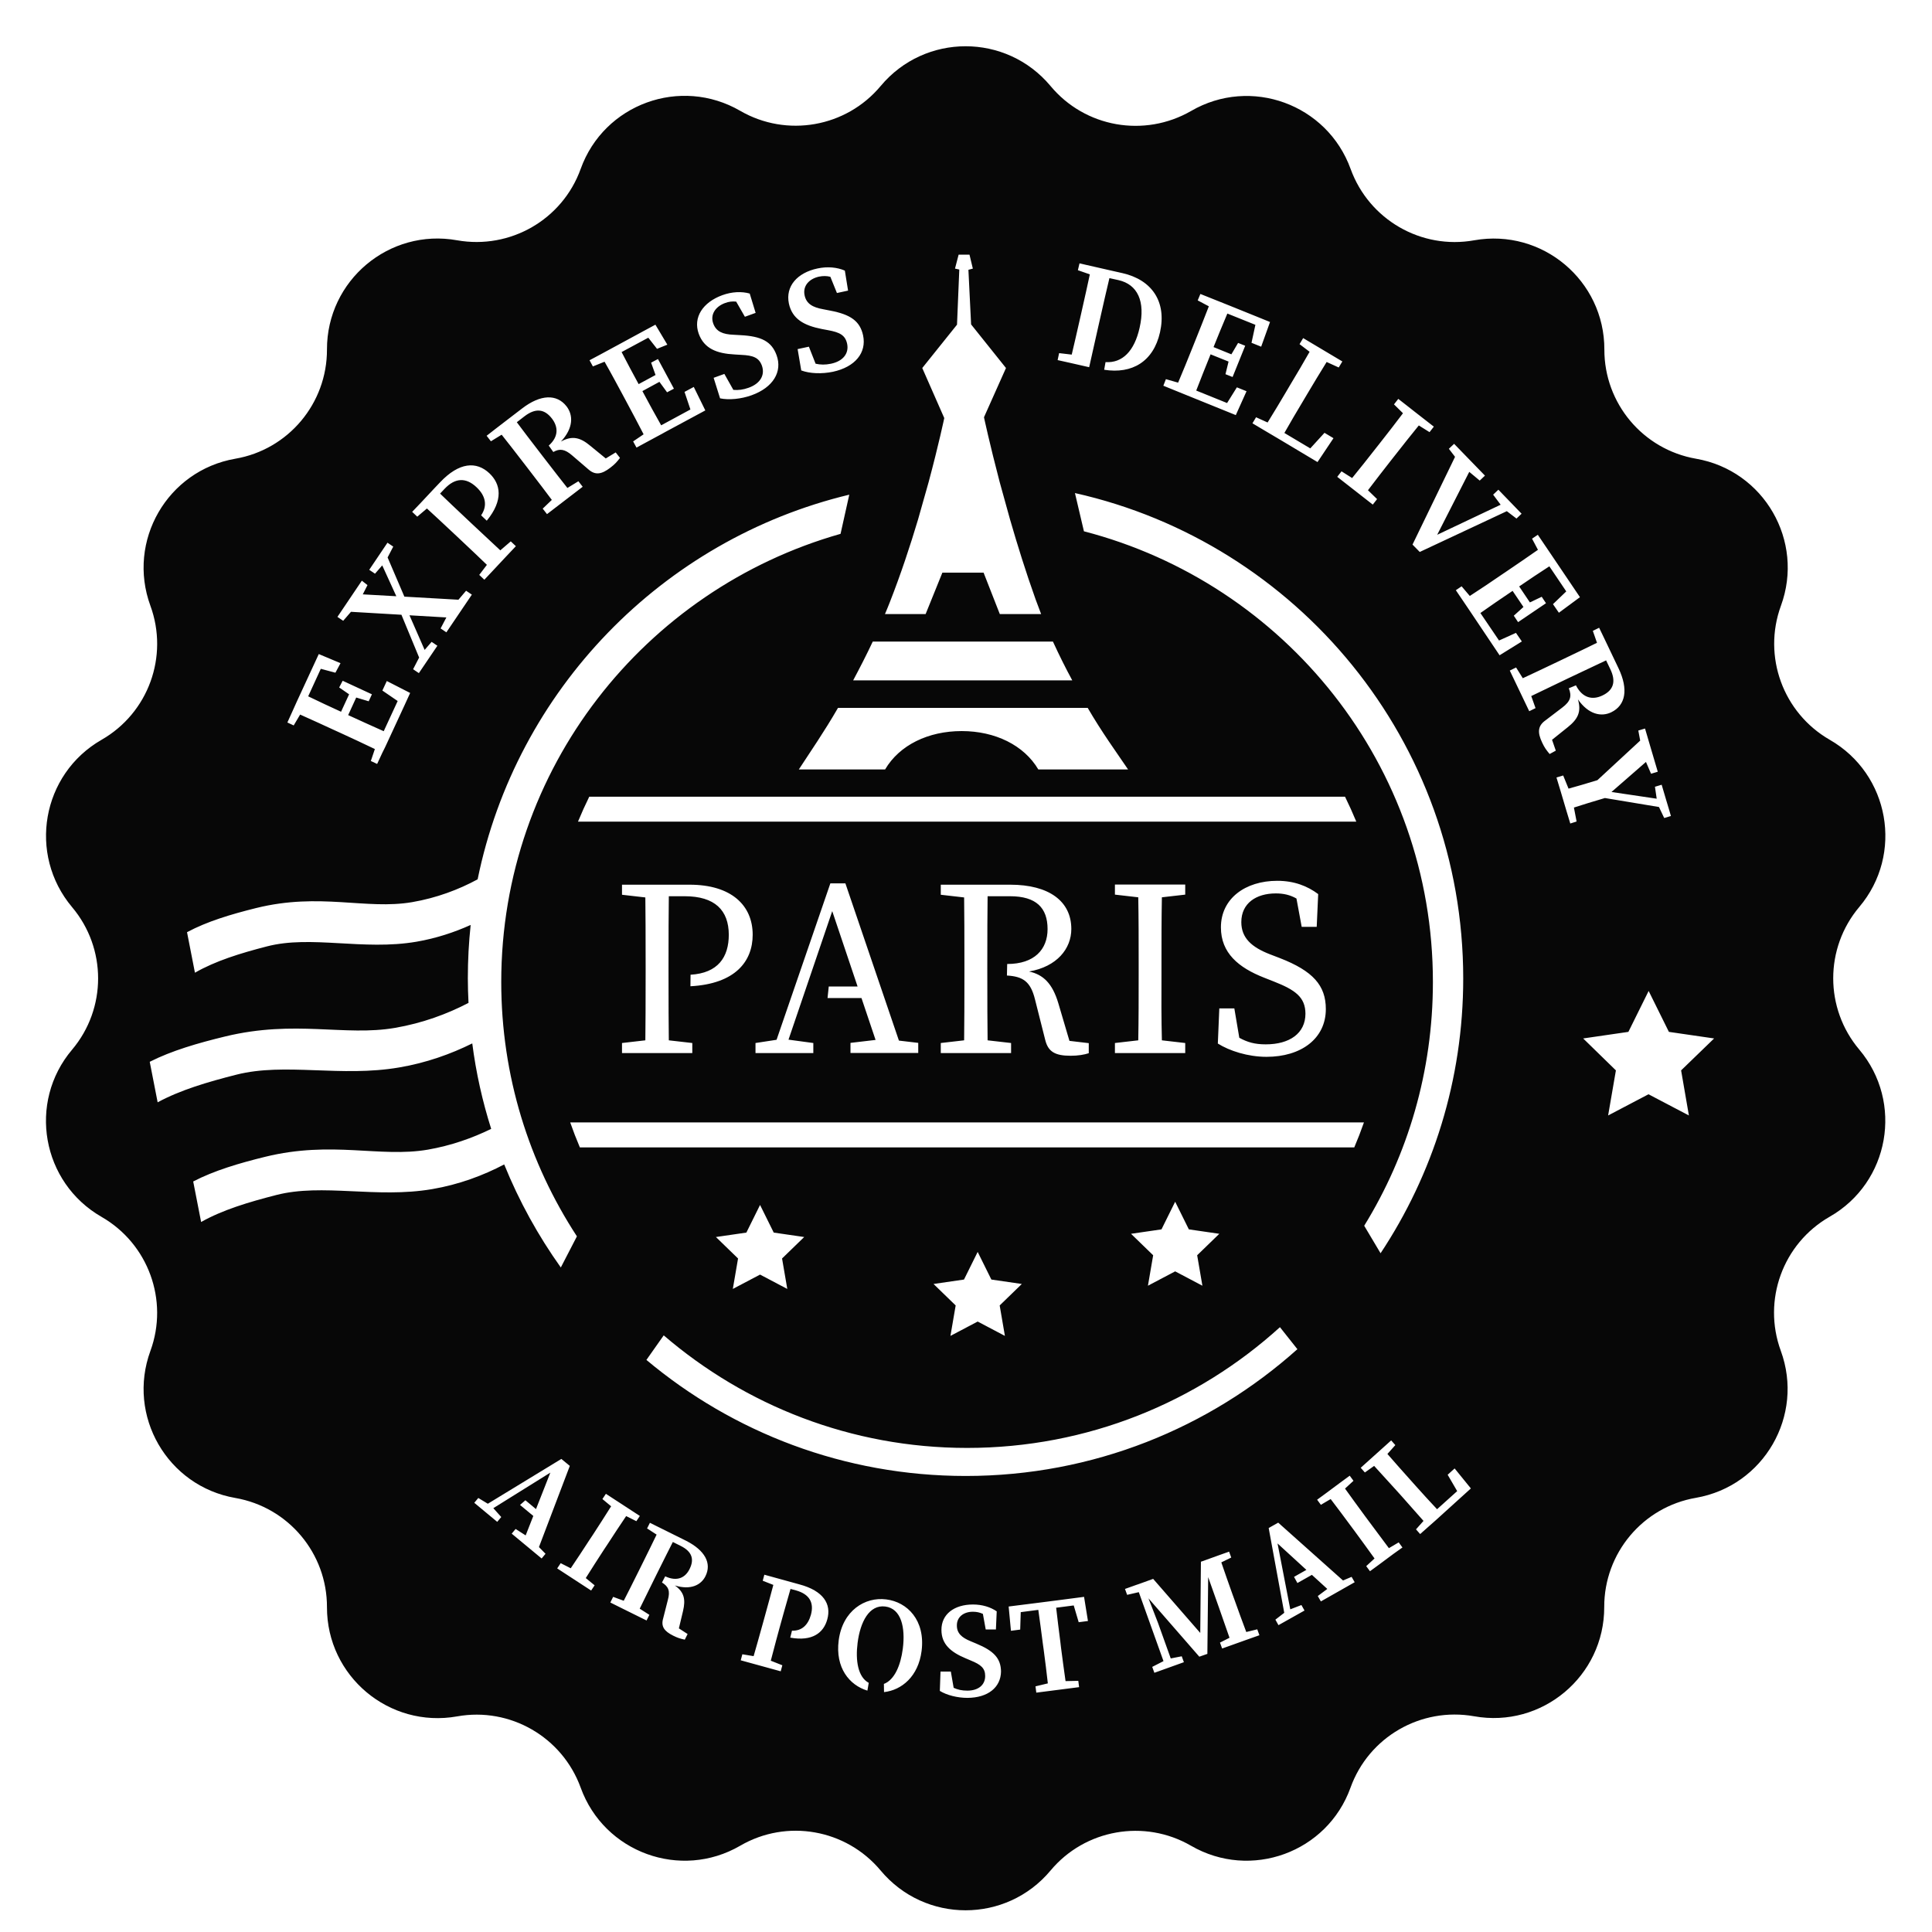 <?xml version="1.0" encoding="utf-8"?>
<!-- Generator: Adobe Illustrator 22.0.0, SVG Export Plug-In . SVG Version: 6.00 Build 0)  -->
<svg version="1.1" id="Layer_1" xmlns="http://www.w3.org/2000/svg" xmlns:xlink="http://www.w3.org/1999/xlink" x="0px" y="0px"
	 viewBox="0 0 1440 1440" style="enable-background:new 0 0 1440 1440;" xml:space="preserve">
<style type="text/css">
	.st0{fill:#070707;}
</style>
<path class="st0" d="M1385.8,782.3L1385.8,782.3c-25.9-30.7-25.9-75.6,0-106.3l0,0c33.2-39.3,22.6-99-22-124.6l0,0
	c-34.8-20-50.2-62.2-36.4-99.9l0,0c17.7-48.3-12.6-100.8-63.3-109.6l0,0c-39.6-6.9-68.4-41.3-68.3-81.4v0
	c0.1-51.4-46.3-90.4-97-81.4l0,0c-39.5,7.1-78.4-15.4-92.1-53.1l0,0c-17.5-48.4-74.5-69.1-118.9-43.3l0,0
	C852.9,102.8,808.7,95,783,64.1l0,0c-33-39.5-93.6-39.5-126.6,0l0,0c-25.7,30.8-70,38.6-104.7,18.5l0,0
	c-44.5-25.8-101.5-5.1-118.9,43.3l0,0c-13.6,37.8-52.5,60.2-92.1,53.2h0c-50.6-9.1-97.1,29.9-97,81.4v0
	c0.1,40.2-28.8,74.6-68.3,81.4h0c-50.7,8.8-81,61.3-63.3,109.6l0,0c13.8,37.7-1.5,79.9-36.4,99.9l0,0c-44.6,25.6-55.1,85.3-22,124.7
	l0,0c25.9,30.7,25.9,75.6,0,106.3h0c-33.2,39.3-22.6,99,22,124.6l0,0c34.8,20,50.2,62.2,36.4,99.9l0,0
	c-17.7,48.3,12.6,100.8,63.3,109.6l0,0c39.6,6.9,68.4,41.3,68.3,81.4v0c-0.1,51.4,46.3,90.4,97,81.4l0,0
	c39.5-7.1,78.4,15.4,92.1,53.1v0c17.5,48.4,74.5,69.1,118.9,43.3l0,0c34.7-20.2,78.9-12.4,104.7,18.5h0c33,39.5,93.6,39.5,126.6,0
	l0,0c25.7-30.8,70-38.6,104.7-18.5h0c44.5,25.8,101.5,5.1,118.9-43.3l0,0c13.6-37.8,52.5-60.2,92.1-53.2l0,0
	c50.6,9.1,97.1-29.9,97-81.4v0c-0.1-40.2,28.8-74.6,68.3-81.4h0c50.7-8.8,81-61.3,63.3-109.6l0,0c-13.8-37.7,1.5-79.9,36.4-99.9h0
	C1408.4,881.4,1418.9,821.6,1385.8,782.3z M1083.8,330.8l23,23.7l-3.9,3.7l-7.8-6.5l-23.9,46.9l47.3-22.4l-5.6-7.5l3.9-3.7
	l17.3,17.9l-3.8,3.6l-7.2-5.5l-64.9,30.4l-5.4-5.5l31.7-65.4l-4.6-6L1083.8,330.8z M807.9,396l-6.7-28.5
	c165.6,37.1,289.4,184.9,289.4,361.8c0,75.7-22.7,146.1-61.6,204.8l-12.2-20.5c32.5-52.8,51.2-115,51.2-181.6
	C1068.1,570.3,957.5,434.8,807.9,396z M896.2,958.3l-20.3-10.7l-20.3,10.7l3.9-22.7l-16.5-16l22.7-3.3l10.2-20.6l10.2,20.6l22.7,3.3
	l-16.5,16L896.2,958.3z M432.2,855.2c-2.6-6.1-5-12.3-7.2-18.6h591.6c-2.2,6.3-4.6,12.5-7.2,18.6H432.2z M749,995.7L728.7,985
	l-20.3,10.7l3.9-22.7l-16.5-16l22.7-3.3l10.2-20.6l10.2,20.6l22.7,3.3l-16.5,16L749,995.7z M586.8,960.7L566.5,950l-20.3,10.7
	l3.9-22.7l-16.5-16l22.7-3.3l10.2-20.6l10.2,20.6l22.7,3.3l-16.5,16L586.8,960.7z M1002.5,593.8c3,6.1,5.8,12.3,8.4,18.6H430.8
	c2.6-6.3,5.4-12.5,8.4-18.6H1002.5z M595.4,573.5c8.5-13.1,18.7-27.7,29.2-45.9h186.1c10.7,18.4,21.3,32.9,30.1,45.9h-66.9
	c-10.7-18.1-32.2-28.6-57.1-28.6s-46.4,10.4-57.1,28.6H595.4z M949.3,731.5l-7.1-2.8c-19.1-7.5-32.2-18.4-32.2-37.5
	c0-21.5,18.2-34.7,42-34.7c12.6,0,22.5,3.9,30.5,9.9l-1.1,24.4h-11.2l-3.9-21.1c-4.8-2.7-9.6-3.8-15.4-3.8
	c-14.6,0-25.7,7.3-25.7,21.4c0,11.8,7.7,18.7,21.4,24l7.3,2.8c24.7,9.6,34.3,20.4,34.3,38c0,22.1-18.5,35.6-44.2,35.6
	c-14,0-27.7-4.5-36.3-9.9l1.1-26.2h11.2l3.7,21.9c6,3.3,11.5,4.9,19.7,4.9c17.8,0,29.6-8.2,29.6-22.9
	C972.9,743.3,965.6,737.9,949.3,731.5z M866,775.4l17.4,2v7.5h-17.2h-18H831v-7.5l17.4-2c0.3-15.9,0.3-32.2,0.3-48.6v-9.4
	c0-16.1,0-32.4-0.3-48.6l-17.4-2v-7.5h17.2h18h17.2v7.5l-17.4,2c-0.3,15.9-0.3,32.2-0.3,48.6v9.4C865.6,743,865.6,759.2,866,775.4z
	 M752.8,668h-16.7c-0.3,16.1-0.3,91.7,0,107.4l17.5,2v7.5h-17.2h-18h-17.2v-7.5l17.4-2c0.3-15.9,0.3-90.3,0-106.5l-17.4-2v-7.5h35.2
	H753c28.7,0,45.5,12.2,45.5,33c0,14.7-10.7,28.1-31.5,31.7c10.6,2.3,17.4,8.9,21.8,23.6l8.3,28.1l14.4,1.7v7.5
	c-3.4,1.1-7.9,1.9-13.5,1.9c-11.6,0-16.7-3-18.9-11.6l-7.7-30.5c-3.3-13.3-9-17-20.9-17.7l0.2-8.6h0.1c20.2,0,30-10.9,30-26
	C780.8,676.6,772.3,668,752.8,668z M642.1,743.9h-25.3l0.9-8.6h21.5l-18.9-56.2l-32.6,95.8l18.5,2.5v7.5h-21.9h-8.8h-12.4v-7.5
	l15.7-2.4l40.1-116.6h11.2l39.9,117.2l14.4,1.7v7.5h-11.2h-17.4h-21.9v-7.5l18.7-2.2L642.1,743.9z M510.3,668h-11.8
	c-0.3,16.2-0.3,93.8,0,107.4l17.5,2v7.5h-17.2h-18h-17.2v-7.5l17.4-2c0.3-15.9,0.3-90.3,0-106.5l-17.4-2v-7.5h35.2h15.2
	c31.1,0,47,15.4,47,37.3c0,19.8-12.9,36.6-46.4,38.4l0.1-8.6c20.4-1.2,28.5-13,28.5-29.9C543.1,678.5,532.9,668,510.3,668z
	 M1007.8,356.3c5.9-7.2,11.7-14.6,17.6-22.1l3-3.8c5.8-7.4,11.6-14.8,17.3-22.4l-6.7-6.6l3.2-4.1l7.3,5.7c0,0,0,0,0,0l4.7,3.7
	l14.5,11.3l-3.2,4.1l-8-5c-5.9,7.2-11.7,14.6-17.6,22.1l-3,3.8c-5.8,7.4-11.6,14.9-17.3,22.4l6.8,6.6l-3.2,4.1l-7.3-5.7c0,0,0,0,0,0
	l-11.9-9.3c0,0,0,0,0,0l-7.3-5.7l3.2-4.1L1007.8,356.3z M961.8,286.6c4.9-8.1,9.7-16.3,14.3-24.4l-7.5-5.7l2.7-4.5l29.2,17.4
	l-2.7,4.5l-9-4.1c-4.9,7.9-9.8,16-14.6,24.1l-3.5,5.9c-4.1,6.8-8.8,14.8-13.4,22.9l19.3,11.5l10.6-11.6l6.7,4L982,344.4l-27.6-16.5
	c0,0,0,0,0,0l-12.5-7.4l-8.4-5l2.7-4.5l8.6,3.9c4.9-7.9,9.7-15.9,14-23.2L961.8,286.6z M869,282.6l9.1,2.6
	c3.6-8.5,7.2-17.3,10.7-26.1l1.8-4.5c3.5-8.7,7-17.5,10.4-26.3l-8.3-4.4l2-4.8l8.5,3.4c0,0,0,0,0,0l14,5.6v0l19.8,8v0l0,0l9.6,3.9
	l-6.6,18.4l-7.2-2.9l2.9-13.4l-20.9-8.4c-3.5,8.2-6.9,16.6-10.3,25l13.3,5.4l5-8.5l5.3,2.1l-9.4,23.3l-5.3-2.1l2.3-9.4l-13.4-5.4
	c-3.8,9.4-7.3,18.2-10.7,27l23,9.3l7.3-11.7l7.2,2.9l-8,17.8l-9.6-3.9l0,0l0,0l-28.9-11.7l-15.5-6.3L869,282.6z M789.4,263.2
	l9.4,1.1c2.2-9,11.6-50.6,13.5-59.8l-8.9-3.1l1.2-5.1l23.7,5.4c0,0,8.4,1.9,8.4,1.9c21.9,5,33,21.3,27.9,44.1
	c-4.9,21.8-20.8,31.2-41.6,27.9l1-5.7c12.6,0.8,21.5-8.2,25.4-25.6c4.5-19.8-1.6-32.3-15.7-35.5l-6.8-1.5
	c-2.3,9.1-15.1,66.4-15.1,66.4l-14.5-3.3c0,0,0,0,0,0l-9-2L789.4,263.2z M663.2,448.9c8.2-20.9,15.2-42.1,21-61.5l7.9-27.9
	c7.6-28.3,11.7-47.9,11.7-47.9l-16.4-37.3l25.9-32.3l1.7-41.1l-3.2-0.7l2.7-10.4l8.1,0l2.5,10.4l-3.3,0.9l2,40.7l26,32.5L733.4,311
	c0,0,4.2,19.7,11.7,48.3l7.7,27.8c5.4,18.7,11.8,39.3,19.1,59.7c1.3,3.6,2.7,7.2,4.1,10.9h-30.8l-12.1-30.9h-30.7l-12.5,30.9h-30.3
	C660.8,454.8,662.1,451.8,663.2,448.9z M784.8,478.2c4.5,9.8,9.3,19.5,14.4,28.9H635.9c5-9.4,10-19.1,14.6-28.9H784.8z M609.3,200.1
	c7.5-1.6,14.6-0.9,20.4,1.6l2.4,14.9l-8.3,1.8l-4.9-12.1c-2.8-0.7-5.5-0.7-8.5-0.1c-7.3,1.6-12.2,6.9-10.7,13.9
	c1.3,6.3,6,9,13.9,10.4l5.1,1c15.4,2.9,22.3,7.9,24.6,18.5c2.7,12.8-5.8,23.5-22.5,27.1c-8.2,1.7-17.2,1.4-23.6-1l-2.7-15.9l8.4-1.8
	l5,12.7c3.7,0.8,7.1,0.9,11.5,0c9-1.9,13.5-7.7,12-14.9c-1.4-6.4-5.5-8.5-14.2-10.1l-4.8-0.9c-13.1-2.6-21.9-7.4-24.4-18.9
	C585.3,213.4,594.2,203.3,609.3,200.1z M538.4,220c7.2-2.6,14.4-2.9,20.4-1.2l4.4,14.4l-8,2.9l-6.5-11.3c-2.9-0.3-5.5,0-8.4,1.1
	c-7,2.6-11.1,8.5-8.7,15.2c2.2,6.1,7.2,8.1,15.1,8.4l5.2,0.3c15.6,0.8,23.2,4.7,26.9,14.9c4.5,12.3-2.5,24.1-18.6,29.9
	c-7.8,2.8-16.9,3.7-23.5,2.3l-4.8-15.3l8-2.9l6.7,11.9c3.8,0.3,7.2-0.1,11.4-1.6c8.7-3.1,12.3-9.5,9.9-16.4
	c-2.2-6.1-6.6-7.7-15.4-8.1l-4.9-0.3c-13.3-0.7-22.7-4.3-26.8-15.4C516.4,236.5,523.9,225.3,538.4,220z M447.3,264.3l13.3-7.2
	c0,0,0,0,0,0l18.8-10.2l0,0l0,0l9.1-4.9l8.9,14.9l-7.7,3.1l-6.5-8.3l-19.9,10.7c4.1,7.9,8.3,15.9,12.7,23.9l12.6-6.8l-3.3-9.2
	l5.1-2.7l11.9,22.1l-5.1,2.7l-5.7-7.8l-12.7,6.9c4.8,8.9,9.3,17.3,14,25.5l21.8-11.8l-4.4-13.1l6.9-3.7l8.6,17.5l-9.1,4.9l0,0l0,0
	l-20.8,11.2l0,0l-2.5,1.4l-4.1,2.2l-14.8,8l-2.5-4.6l7.8-5.3c-4.2-8.2-8.7-16.6-13.2-25l-2.3-4.3c-4.5-8.3-8.9-16.6-13.6-24.8
	l-8.7,3.5l-2.5-4.6L447.3,264.3C447.3,264.3,447.3,264.3,447.3,264.3z M369.9,319.2l8.6-6.6l10.7-8.2c13.7-10.5,25.8-10.9,33.1-1.5
	c4.9,6.4,5.3,16-4.2,26.2c8.4-4.6,14.4-3.1,21.9,3.2l11.5,9.4l7.4-4.5l3.2,4.1c-2.3,3-3.8,4.7-7.2,7.3c-6.5,5-11.3,5.8-16.5,1.1
	l-12-10.3c-5.3-4.6-9.2-5.3-14-2.5l-3.4-4.8c7.6-6.7,7-14.1,2.4-20.1c-5.6-7.3-12.3-8-20.5-1.7l-5.7,4.4c5.4,7.4,32,41.9,37.7,49
	l8.2-5l3.2,4.1l-26.6,20.4l-3.2-4.1l6.8-6.5c-5.5-7.5-31.5-41.3-37.4-48.6l-8,4.9l-3.2-4.1L369.9,319.2
	C369.9,319.2,369.9,319.2,369.9,319.2z M313.6,374.8l10.3-11c0,0,0,0,0,0l4-4.2c14.3-15.2,27.2-15.9,36.8-6.9
	c8.5,8,10.7,20-1.9,35.4l-4.2-4c5.1-7.5,3.1-14.9-3.6-21.1c-7.7-7.2-15.8-7-23.7,1.4l-3.3,3.5c6.7,6.6,39.2,37.1,44.9,42.3l7.8-6.7
	l3.8,3.6l-6.9,7.3c0,0,0,0,0,0l-10.3,11c0,0,0,0,0,0l-6.3,6.7l-3.8-3.6l5.7-7.5c-6.6-6.5-37.7-35.7-44.7-42l-7.2,6.1l-3.8-3.6
	L313.6,374.8C313.6,374.8,313.6,374.8,313.6,374.8z M269.7,432.8l4.2,3.3l-3.5,6.9l25,1.4l-10.5-23l-5.4,6.2l-4.3-2.9l13.6-20.2
	l4.3,2.9l-4.2,8.1l12.5,29.2l40.3,2.3l5.7-6.7l4.3,2.9l-19,28.1l-4.3-2.9l4.3-8.2l-27.5-1.6l11.3,25.8l5.2-6l4.3,2.9l-13.8,20.4
	l-4.3-2.9l4.5-8.7l-13.2-31.9l-37.6-2.2l-5.8,6.7l-4.3-2.9L269.7,432.8z M218,530.1l1.8-4l1.3-2.9l16.5-35.7l16.2,6.8l-3.8,7.1
	l-10.9-2.9l-9.4,20.5c8,3.9,16.2,7.7,24.5,11.5l6-13l-7.4-5.1l2.6-5l21.8,10.1l-2.4,5.2l-9.3-2.8l-6,13.1c9.2,4.2,17.9,8.2,26.5,12
	l10.4-22.5l-11.4-7.8l3.3-7.1l17.4,8.9l-4.3,9.4l0,0l0,0l-13.1,28.3l-1.5,3.2L285,561c0,0,0,0,0,0l-3.9,8.4l-4.7-2.2l3-8.9
	c-8.3-4-16.9-8-25.6-12l-4.4-2c-8.5-3.9-17.1-7.9-25.7-11.7l-4.8,8.1l-4.7-2.2L218,530.1C218,530.1,218,530.1,218,530.1z
	 M322.1,886.3c-41.6,7.1-81.7-4.5-116.2,4.4c-20.7,5.3-40,11.1-56,20.1l-5.9-30.2c15.6-8.1,34.1-13.6,53.7-18.4
	c49.8-12.2,85.2,0.8,121.1-5.3c17.3-3,33.2-8.6,47.3-15.5c-6.5-20.5-11.3-41.8-14.1-63.7c-15.9,7.9-34.3,14.5-54.4,17.9
	c-43.5,7.5-85.3-3.8-121.4,5.4c-21.7,5.5-41.9,11.5-58.7,20.6l-5.9-30.2c16.4-8.3,35.7-13.9,56.3-18.9c52.1-12.6,89,0.1,126.6-6.4
	c20.3-3.5,38.8-10.3,54.7-18.6c-0.3-6.1-0.5-12.3-0.5-18.4c0-13.4,0.7-26.6,2.1-39.7c-12.2,5.5-25.8,10-40.4,12.5
	c-39.8,6.8-78.5-5.1-111.5,3.5c-19.8,5.1-38.3,10.8-53.6,19.6l-5.9-30.2c14.9-8,32.6-13.3,51.5-18c47.7-11.8,81.8,1.5,116.3-4.4
	c18.1-3.1,34.6-9.3,48.8-17C384.8,514.3,493.6,402.2,633,368.7l-6.5,29.2c-145.9,41.4-252.9,175-252.9,334
	c0,70,20.8,135.1,56.4,189.6L418,944.7c-16.9-23.7-31.1-49.4-42.2-76.8C360.2,876.1,342.1,882.9,322.1,886.3z M406.6,1158.1
	l-2.9,3.5l-22.3-18.5l2.9-3.5l7.5,4.8l5.7-14.5l-9.9-8.2l4-3.5l7.9,6.6l10.7-27.2l-42.5,26.5l5.9,6.6l-3,3.6l-17.1-14.2l3-3.6
	l7.1,4.3l54.8-33.4l6.3,5.2l-23,60.5L406.6,1158.1z M450.3,1154.8c-4.6,7.1-9.2,14.2-13.7,21.4l6.6,5.4l-2.6,3.9l-25.3-16.5l2.6-3.9
	l7.5,3.8c4.7-6.9,9.3-14,14-21.2l2.4-3.6c4.6-7.1,9.2-14.2,13.7-21.4l-6.5-5.4l2.6-3.9l6.9,4.5h0l1.7,1.1l16.7,10.9l-2.6,3.9
	l-7.6-3.8c-4.7,6.9-9.3,14-14,21.2L450.3,1154.8z M525.8,1174.8c-3.2,6.5-10.9,10.6-22.8,6.9c7,5,8.1,10.4,6.1,19l-3.1,13l6.5,4.2
	l-2.1,4.2c-3.3-0.7-5.3-1.3-8.7-3c-6.6-3.3-9.2-6.8-7.4-12.9l3.5-13.8c1.8-6.5,0.5-9.9-4.4-12.9l2.4-4.6c9,4.2,15.1,0.9,18.2-5.5
	c3.7-7.4,1.6-13.1-6.7-17.2l-5.8-2.9c-3.8,7.3-21.2,42.4-24.7,49.7l7.2,4.6l-2.1,4.2c0,0-19.6-9.7-19.6-9.7l-7.4-3.7l2.1-4.2
	l7.9,2.9c3.9-7.4,20.9-41.7,24.5-49.3l-7.1-4.6l2.1-4.2l27,13.4C525.5,1155.6,530.6,1165.2,525.8,1174.8z M481.8,1013.6l12.9-18.3
	c60.8,52.2,139.7,83.9,226.1,83.9c89.8,0,171.6-34.1,233.2-90l13,16.4c-65.6,58.7-152.2,94.5-247.2,94.5
	C629.2,1100.1,546.2,1067.6,481.8,1013.6z M616.6,1207c-2.7,9.9-11,16.6-27.6,13.6l1.3-5.2c7.4,0.3,12-4.3,14.1-11.8
	c2.5-9.1-1.1-15.4-11.1-18.2l-4.1-1.1c-2.4,8.1-8.2,29.1-8.2,29.1s-4.8,17.6-6.5,24.4l8.6,3.4l-1.2,4.5l-29.8-8.2l1.2-4.5l8.4,1.4
	c2.4-8,12.6-44.9,14.7-53.1l-7.9-3.1l1.2-4.5l26.1,7.2C613.8,1185.7,619.8,1195.6,616.6,1207z M686.9,1230.5
	c-2.4,18.9-14.7,29.2-28,30.7l-0.1-6.1c7.9-3,12.5-13.8,14.1-26.3c2-15.6-1.1-29.9-13.1-31.4c-11.9-1.5-18.6,11.4-20.6,27.1
	c-1.7,13.3,0.3,25.5,8.3,29.8l-1,5.8c-13.5-4.1-24-17.1-21.4-37.4c2.9-22.3,19.6-32.6,35.4-30.6
	C676.2,1194,689.8,1207.6,686.9,1230.5z M721.1,1265.5c-7.5,0-15.4-2-20.6-5.2l0.5-14.4l7.7,0l2.1,12.1c3.1,1.4,6.1,2.1,10.2,2.1
	c8.3,0,13.3-4.3,13.3-10.9c0-5.9-3.3-8.5-10.6-11.5l-4-1.7c-11-4.6-18-10.5-18-21.1c-0.1-11.8,9.6-19,23.5-19c6.9,0,13,1.9,17.7,5.1
	l-0.6,13.5l-7.6,0l-2.1-11.6c-2.4-1.1-4.7-1.6-7.5-1.6c-6.7,0-12,3.8-11.9,10.3c0,5.8,3.7,9,10.3,11.7l4.3,1.8
	c13,5.4,18.2,11,18.3,20.8C745.9,1257.6,736.5,1265.4,721.1,1265.5z M790.3,1223.6l0.5,4.3c1.1,8.4,2.2,16.8,3.4,25.1l9.5-0.2
	l0.6,4.7l-31.9,4.1l-0.6-4.7l9.2-2.2c-0.9-8.3-2-16.7-3.1-25.1l-0.6-4.3c-1.1-8.5-2.2-17-3.4-25.4l-13.1,1.7l-0.4,13l-6.9,0.9
	l-1.7-18.1l21.4-2.7c0,0,0,0,0,0l11-1.4l14.6-1.9l0,0l0,0l9.2-1.2l2.9,18l-6.9,0.9l-3.7-12.5l-13.1,1.7
	C788.1,1206.4,789.2,1215,790.3,1223.6z M930.5,1221.7l-12.3,4.4c0,0,0,0,0,0l-7.3,2.6l-1.6-4.4l7.1-3.6c-2.7-7.9-5.5-15.7-8-22.9
	l-7.9-22.3l-0.6,57.2l-6,2.1l-37.9-43.5l7.1,18.3l9.5,26.5l8.2-1.6l1.6,4.4l-22,7.9l-1.6-4.4l8.4-4.3l-18.4-51.4l-8.7,2l-1.6-4.4
	l8.4-3l0,0l1.8-0.6l10.8-3.9l35.1,40.3l0.5-53.1l1.2-0.4l0,0l12.2-4.4c0,0,0,0,0,0l7.6-2.7l1.6,4.4l-7.4,3.6
	c2.7,7.9,5.5,15.9,8.4,24l1.5,4.1c2.9,8,5.7,16,8.7,23.8l8.2-2l1.6,4.4L930.5,1221.7z M984.5,1193.6l-2.3-4l7.1-5.3l-11.5-10.5
	l-10.8,6.1l-2.5-4.6l9.2-5.2l-21.5-19.7l9.5,49.1l8.3-3.2l2.3,4.1l-19.4,10.9l-2.3-4.1l6.6-5.1l-11.6-63.2l7.1-4l48.3,43.1l6.4-2.7
	l2.3,4L984.5,1193.6z M1038.7,1158.1l-10.9,8.1c0,0,0,0,0,0l-6.7,4.9l-2.8-3.8l6.2-5.7c-4.8-6.8-9.9-13.6-14.9-20.5l-2.6-3.5
	c-5-6.8-10.1-13.6-15.2-20.3l-7.3,4.3l-2.8-3.8l6.7-4.9c0,0,0,0,0,0l10.9-8.1c0,0,0,0,0,0l6.7-4.9l2.8,3.8l-6.3,5.8
	c4.8,6.8,9.9,13.6,14.9,20.5l2.6,3.5c5,6.8,10.1,13.6,15.2,20.4l7.3-4.3l2.8,3.8L1038.7,1158.1
	C1038.7,1158.1,1038.7,1158.1,1038.7,1158.1z M1069.8,1133.4l-1.7,1.5l-3.4,3c0,0,0,0,0,0l-6.2,5.5l-3.1-3.5l5.6-6.3
	c-5.5-6.3-11-12.5-16.1-18.2l-3.6-4c-5.7-6.3-11.4-12.6-17.1-18.8l-6.9,4.9l-3.1-3.5l22.7-20.4l3.1,3.5l-5.9,6.6
	c5.5,6.4,11.2,12.7,16.8,19l4.1,4.6c4.8,5.3,10.3,11.5,16.1,17.6l15-13.5l-7.1-12.2l5.2-4.7l12.1,14.9L1069.8,1133.4z M1094.5,453.8
	l-9.4-13.9l4.3-2.9l6.1,7.2c7.8-5,15.6-10.3,23.5-15.7l4-2.7c7.8-5.3,15.6-10.6,23.3-16l-4.4-8.3l4.3-2.9l9.4,13.9l22,32.6
	l-15.7,11.6l-4.4-6.4l9.9-9.5l-12.6-18.7c-7.5,4.8-15,9.9-22.5,15l8,11.9l8.8-4.2l3.2,4.8l-20.8,14.1l-3.2-4.8l7.2-6.5l-8.1-12
	c-8.4,5.7-16.3,11-24,16.5l13.9,20.5l12.6-5.7l4.4,6.4l-16.6,10.3L1094.5,453.8z M1155,562c-2.4-2.9-3.8-4.7-5.6-8.6
	c-3.5-7.4-3.3-12.3,2.4-16.4l12.6-9.6c6.1-4.6,7.3-8.4,4.9-14.4l5.3-2.2c5,9.8,12.6,11,19.7,7.6c8.3-3.9,10.4-10.4,5.9-19.7
	l-3.1-6.5c-8.3,3.8-47.7,22.6-55.8,26.6l3.2,9l-4.7,2.3l-14.5-30.3l4.7-2.3l5,8c8.4-3.8,46.9-22.2,55.3-26.4l-3.1-8.9l4.7-2.3
	c0,0,4,8.3,4,8.3l10.5,22c7.4,15.6,5.3,27.5-5.5,32.7c-7.3,3.5-16.8,1.8-24.8-9.6c2.7,9.2,0,14.7-7.7,20.8l-11.6,9.3l2.8,8.1
	L1155,562z M1170.4,613.8l-3-9.9c0,0,0,0,0,0l-4.3-14.5l0,0l-3-9.9l5-1.5l4,9.8c6.3-1.7,12.9-3.7,21.5-6.3l31.9-29.5l-1.4-7.5l5-1.5
	l1.3,4.4l0,0l3.2,10.9l5,16.9l-5,1.5l-3.8-8.8l-25.7,22.4l33.7,5l-1.3-8.9l5-1.5l3.4,11.5l0,0l1.9,6.3l0,0l1.6,5.5l-5,1.5l-3.9-8.2
	l-40.3-6.7c-9.4,2.8-16.4,4.9-23.1,7.1l2,10.4L1170.4,613.8z M1253,797.8l5.8,33.6l-30.1-15.8l-30.1,15.8l5.8-33.6l-24.4-23.8
	l33.7-4.9l15.1-30.5l15.1,30.5l33.7,4.9L1253,797.8z"/>
</svg>
